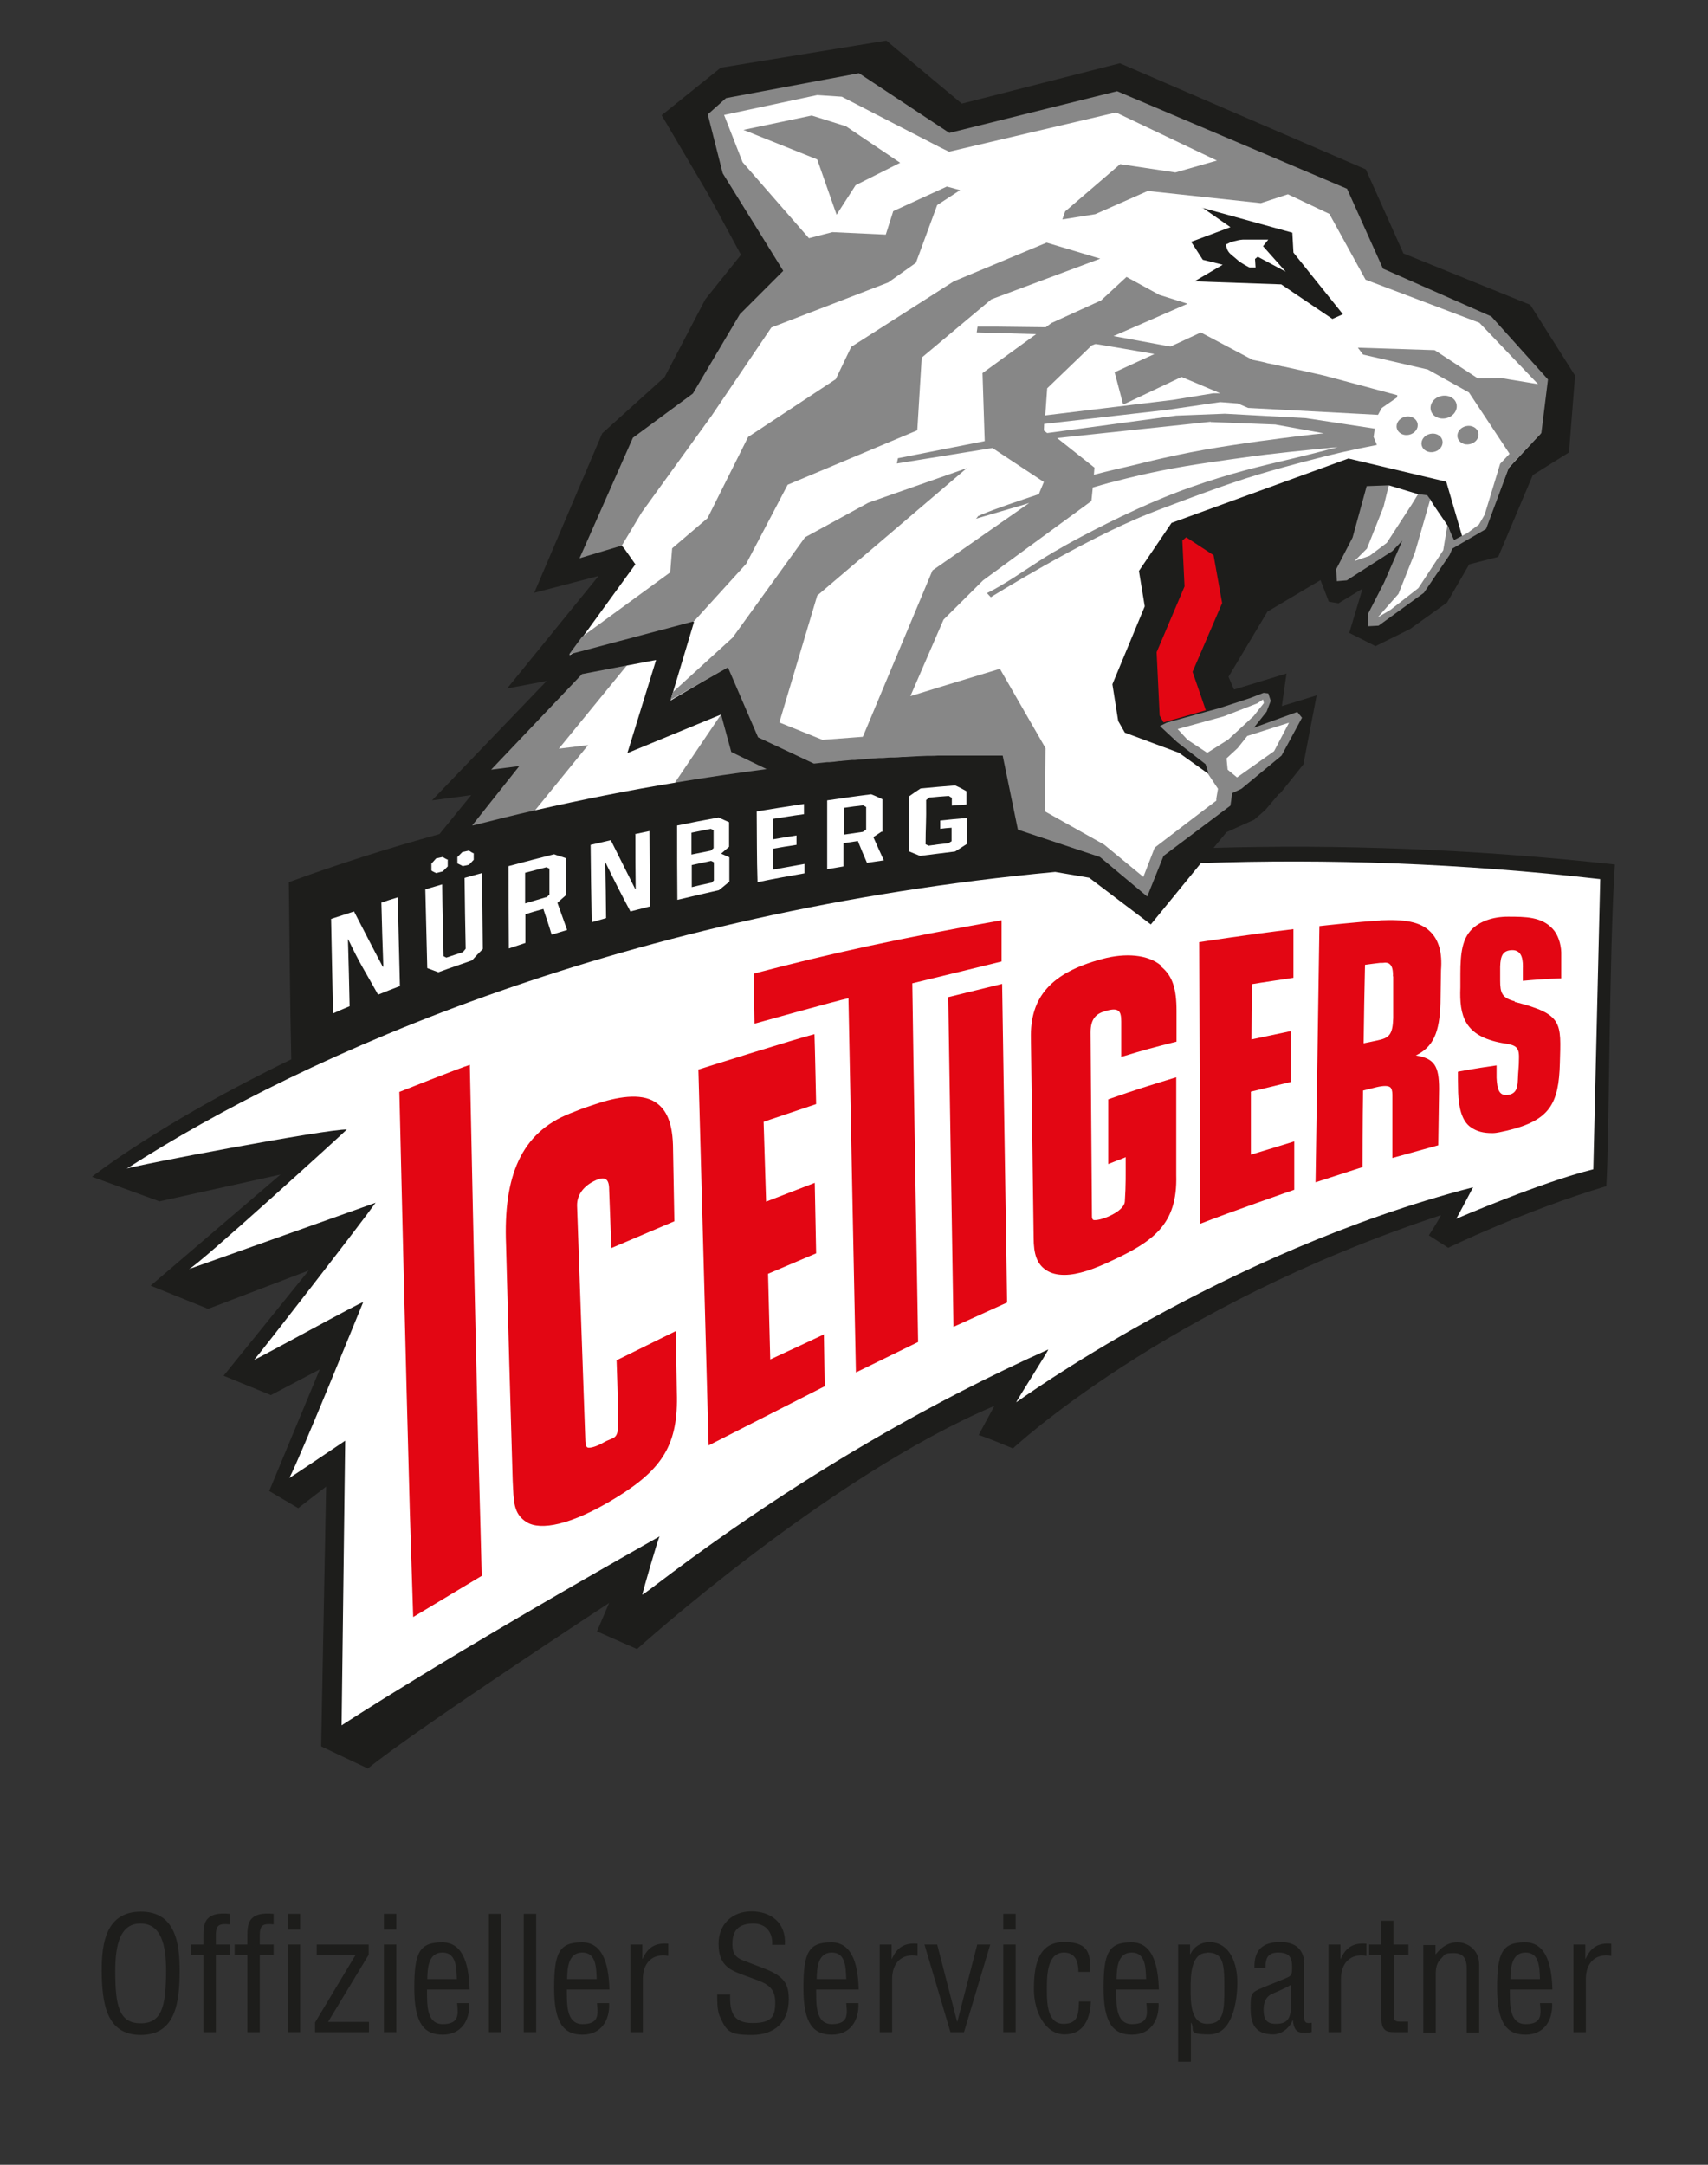 <?xml version="1.0" encoding="UTF-8"?>
<svg xmlns="http://www.w3.org/2000/svg" id="Logos" version="1.1" viewBox="0 0 618 783.3">
  <rect x="0" y="0" width="618" height="783.3" fill="#333333" stroke="none"/>
  <defs>
    <style>
      .st0, .st1 {
        fill-rule: evenodd;
      }

      .st0, .st2 {
        fill: #878787;
      }

      .st1, .st3 {
        fill: #fff;
      }

      .st4 {
        fill: #1d1d1b;
      }

      .st5 {
        fill: #e30613;
      }
    </style>
  </defs>
  <g>
    <g>
      <g>
        <path class="st4" d="M439,306.9l4.8-5.8,10-4.5,4-3.5,5-5.9h.3c0,0,8.5-10.6,8.5-10.6l4.8-25-12.6,3.9,1.7-11.8-19,5.8-2-4.6,14.1-23.6,19.2-11.4,3,7.8,3.5.6,8.7-5.3-4.8,16,9.5,4.8,12.5-6.2,13.4-9.6,8-13.8,10.5-2.7,12.5-29.6,13.1-8.2,2.2-27.8-16.2-25.6-45.9-18.6-13.6-30.4-89-38.4-57.2,14.6-27.3-22.8-59.9,9.8-21.4,17.2,16.8,28.5,11.9,22-12.9,16.1-14.7,28.1-22.6,20.4-24.6,57.7,23.3-6.1-33.1,40.7,14.3-2.7-41.5,43.2,14.2-1.9-11.5,14.1c-18.5,5.1-36.8,10.9-54.5,17.4.3,20.9.4,43.5.9,64.1-47.7,23.1-72.1,42.5-72.1,42.5l24.4,8.9,43.8-9.7-47,40.2,20.8,8.4,36.4-13.9-30.8,38.1,17.1,7,17.7-9.3-18.3,44,10.5,6.2,10.1-7.8-1.8,94s15.1,7.2,16.9,8c17.9-14.5,87.3-59.9,87.3-59.9l-4.4,10.3,14.5,6.4s69.1-62.5,129.3-88c0,0-5.4,9.9-5.7,10.6,1,0,12.4,4.8,12.4,4.8,0,0,54.7-51.3,154.8-84.4.5-.2-4.3,7.3-4.3,7.3l7,4.5s27.7-13.5,57.2-22.3c1.1-17.6,1-83.9,3.1-116.4-52-5.7-100.5-7.3-145.4-6Z"></path>
        <g>
          <path class="st3" d="M193.6,293.2c17.1-3.9,34.2-7.3,50.7-10l9.9-5.1,4-8.3,2.2-4.1.6-7.2-34,14,10.4-33.7-10.5,2-12.1,6.7-7.6,7.8-8.3,15.9,1.6,2.5-7.6,9.6.7,9.7Z"></path>
          <path class="st2" d="M277.4,278.3l-12.8-6.2-3.7-13.6-16.7,24.7c11.3-1.9,22.4-3.5,33.1-4.9Z"></path>
          <path class="st2" d="M171,298.7c7.5-1.9,15.1-3.8,22.6-5.5l19.2-23.6-10.6,1.3,24.6-30.1-16.2,3.1-32.9,34.6,10.2-1.3-17,21.4Z"></path>
        </g>
        <g>
          <path class="st3" d="M525.6,196.8c-.4.5-10.7,16.9-10.7,16.9l-17.3,12.1,3.2-9,9.4-24-4.7,4.5-17.8,8.3,5.4-11.1,9.4-18.9,10.9,3.3s3.6,1.3,4.1,1.8c1.5,2.7,3.8,5.7,6.3,9.5.8,1.5,1.9,6.6,1.9,6.7h0Z"></path>
          <path class="st3" d="M539.4,115.1l-41.7-16.9-15.9-27.6-78.8-35.2-59.1,13.3-32.7-21.5-48.1,9-6.6,5.9,7.8,17.9,27.5,34-23.6,20.4-17,28.7-21.8,16.1-11.3,30.4,7.8,8.9,4,5.7-23.9,32.9,36.2-19.8,8.9,7.8-8.5,28.4,21.5-12.7,17.5,27.6,17.7,4.3c15-1.5,29.6-3.5,42.2-3.9l21.4-.5,8.1,7.5.2,7.7,3.4,11.3,24.2,14.4,16.1,14.4,5.7-14.3,24.2-18.2.8-5.1-19-13.6-19.6-7.3-2.4-4.2-2.1-13.3,11.7-28.2-2.1-12.8,11.8-17.4,64-23.3,35.4,8.4,6,20.6,8.1-3.5,8.4-22,11.6-12.5,2.2-19-20.1-22.3Z"></path>
          <polygon class="st2" points="242.5 207.1 243.2 198.4 256 187.5 270.7 158.1 302.4 137.2 308 125.5 345.1 101.8 378.7 87.8 398.1 93.6 358.7 108.3 333.5 129.4 331.9 155.7 285 175.4 270 204 251.1 224.8 205.9 236.8 210.6 230.4 242.5 207.1"></polygon>
          <polygon class="st2" points="269 47 293.7 41.8 306.1 45.7 325.7 58.9 309.6 67 302.7 77.7 295.7 57.7 269 47 269 47"></polygon>
          <path class="st2" d="M530.4,154.2c2.1-.5,4.1.6,4.5,2.4.4,1.8-.9,3.6-3,4.1-2.1.5-4.1-.6-4.5-2.4-.4-1.8.9-3.6,3-4.1h0Z"></path>
          <path class="st2" d="M517.4,157c2.1-.5,4.1.6,4.5,2.4.4,1.8-.9,3.6-3,4.1-2.1.5-4.1-.6-4.5-2.4-.4-1.8.9-3.6,3-4.1h0Z"></path>
          <path class="st2" d="M508.4,150.8c2.1-.5,4.1.6,4.5,2.4.4,1.8-.9,3.6-3,4.1-2.1.5-4.1-.6-4.5-2.4-.4-1.8.9-3.6,3-4.1h0Z"></path>
          <path class="st2" d="M521.4,143.3c2.6-.6,5.1.7,5.6,2.9.5,2.2-1.1,4.5-3.7,5.1-2.6.6-5.1-.7-5.6-2.9-.5-2.2,1.1-4.5,3.7-5.1h0Z"></path>
          <polygon class="st2" points="229 158.4 250.7 142.4 267.7 113.7 283.4 98 261.5 62.7 256.1 41.4 262.7 35.5 310.8 26.5 343.5 48.1 404.2 33 487.4 68.3 500.4 97.2 539.6 114.5 560.1 137.3 557.7 156.7 546 169.1 537.7 191.4 525.5 198.5 524.5 200.8 515.2 214.5 498.8 226.4 495.1 226.6 494.9 222.3 500.8 210.8 507.4 195.6 503.8 199.4 487.3 210 483.7 210.3 483.5 205.9 489.4 194.5 494.5 175.9 502.5 175.6 500.6 183.4 494.6 198.5 490.1 203 495.6 201.1 501.8 196.4 510.7 182.7 513.1 178.8 516.4 179.2 517.5 180.7 512 199.8 506 214.9 498.5 223.4 503.2 220.6 513.2 212.8 522.2 199.1 523.7 190.1 526.1 195.4 530.9 192.9 535.1 189.8 537.2 186.2 542.8 167.8 546.2 164.2 531.5 142 516.6 133.7 493.2 128.3 491.3 125.8 519.1 126.7 534.7 136.9 543.2 136.8 556.5 139 535.3 116.8 494.1 101.2 481 77.4 466 70.3 456.2 73.5 415.3 69.1 396.3 77.5 384.4 79.4 385.4 76.5 405.3 59.4 425.3 62.4 440.3 58.1 403.8 40.7 343.4 54.9 340.3 53.4 304.6 35 295.7 34.4 262 41.6 268.7 58.7 292.7 86.2 301.2 84 320.5 84.9 323.2 76.4 342.6 67.5 347.4 68.8 339.1 74.2 331.4 95.1 321.4 102.2 279.1 118.5 257.5 150.4 232.2 185.4 225 197.4 209.7 202 229 158.4 229 158.4"></polygon>
          <path class="st4" d="M435,75.2l32.6,9,.4,7.2,17.9,22.3-3.8,1.7-18.5-12.5-31.4-1.1,10.2-6s-7-1.8-7.2-1.8c0,0-4.2-6.5-4.2-6.5l14.2-5.3-10.2-7.1h0Z"></path>
          <path class="st3" d="M457.1,89.2l8.1,9.1-10.1-5.4-1,.8.2,3.1h-2.2c-2.5-1.3-3.7-2.1-5-3.3-1.6-1.4-2.3-1.7-3-3.1-.3-.7-.4-1.2-.4-2,1-.5,1.6-.8,2.8-1.1,1.2-.3,1.9-.5,3.2-.6h9.2c0,0-1.9,2.4-1.9,2.4h0Z"></path>
          <polygon class="st5" points="421 261.4 436.3 257 431.5 243.1 442.2 218.2 439.1 200.9 429.2 194.4 427.8 195.6 428.6 212.2 418.5 236 419.6 258.9 421 261.4 421 261.4"></polygon>
          <path class="st0" d="M505.6,143l-19-5.1-7.5-2s-6.4-1.5-14.8-3.3c-.2,0-.4,0-.6-.1-1.3-.3-2.7-.6-4.1-.9-.6-.1-1.2-.2-1.7-.4-.7-.2-1.5-.3-2.2-.5-.8-.2-1.7-.3-2.5-.5l-18.7-9.9-11,5.1-20.6-3.8,14.9-6.5,11.9-5.2-10.2-3.2-11.9-6.5-9.2,8.5-18,8.2-2,1.5-17.1-.2h-7.6c0,.1-.3,2.1-.3,2.1h0s21.5.6,21.5.6l-19.4,14.1.4,12.3.4,12.3-31.4,6.2-.4,1.9,17.3-2.8,17.3-2.8,7.7,5.1,10.9,7.2-1.5,3.6-.3.8c-6.8,2.3-15.4,5.1-21,7.5-.4.2-.7.3-1.1.5,0,0,0,.3-.7.9h0s7.8-2.3,17.4-5.1c.6-.2,1.3-.4,1.9-.6l-35,24.4-25.2,60.2-14.6,1.1-15.6-6.3,13.7-45.9,12.1-10.3,12.1-10.3,29.9-25.5-35.6,12.5-22.9,12.5-26.2,36.3-21.6,19.7-.8,2.8,20.7-11.7,10.9,25.3,20.2,9.5c1.6-.2,3.1-.3,4.7-.5.3,0,.5,0,.8,0,1.2-.1,2.5-.2,3.7-.4.4,0,.8,0,1.2-.1,1.1-.1,2.3-.2,3.4-.3.3,0,.7,0,1,0,2.9-.3,5.8-.5,8.7-.7.3,0,.6,0,.9,0,1.1,0,2.2-.2,3.3-.2.4,0,.8,0,1.2,0,1,0,2.1-.1,3.1-.2.3,0,.7,0,1,0,2.7-.2,5.4-.3,8-.4.3,0,.6,0,1,0,1,0,1.9,0,2.9-.1.4,0,.8,0,1.2,0,.9,0,1.8,0,2.8,0,.3,0,.7,0,1,0,1.2,0,2.4,0,3.6,0,0,0,0,0,0,0,1.2,0,2.4,0,3.6,0,.3,0,.7,0,1,0,.8,0,1.7,0,2.5,0,.4,0,.8,0,1.1,0,.8,0,1.6,0,2.4,0,.3,0,.7,0,1,0,1.1,0,2.2,0,3.2,0h0s0,0,0,0l5.5,26.8,29.7,9.9,17.1,14.3,5.9-14.7,24.2-18.2.3-2,.3-2.5,3.4-1.6,14.5-12,7.4-13.7-1.7-2.1-15.7,5.7,4.6-5.8,1.5-3.9-.9-2.7-1.7-.2-4.9,1.9-11,3.6-19.2,5.3-2.4,1.2,6.2,5.8,10.3,8,.9,2.8v.7c0,0,3.6,5.4,3.6,5.4l-.6,3.5v.8c-.1,0-22.3,17-22.3,17l-4.1,10.6-14.2-11.7-21.4-12,.2-22.9-16.5-28.7-21.4,6.5-11,3.4,12-27.7,14.3-14.2,39.2-28.7.5-4.9,3.8-1.1c1.3-.4,2.5-.7,3.8-1,12.9-3.4,22.6-5.2,34.1-6.9,4.9-.7,10.2-1.5,16.2-2.3,1.5-.2,3.1-.4,4.7-.6,11.6-1.4,25.9-2.7,26-2.7-6,1.6-11.2,2.9-16.2,4.1-12.2,2.9-22.5,5.3-36.7,10.3-17.2,6-35.3,15.5-43.4,19.9-1.9,1-3.2,1.8-3.9,2.2-7,3.8-14.4,9.3-21.7,13.6-1.7,1-3.3,1.9-5,2.7l1.4,1.5h0s0,0,0,0c0,0,33-20.6,57.1-30.2.8-.3,1.5-.6,2.3-.9.6-.2,1.2-.5,1.8-.7,11.4-4.3,20.1-7.6,29.6-10.7.5-.2,1-.3,1.5-.5,5.6-1.8,11.6-3.5,18.7-5.4,1.5-.4,2.9-.8,4.2-1.1,8.7-2.3,14.7-3.7,24.5-5.6h0s-1.2-2.9-1.2-2.9l.4-2.7v-.3s-12.4-1.9-12.4-1.9l-12.5-1.9-29.3-1.6-17.7.7-18.4,2.5-28.2,3.8-1.2-.9h0c0-.1.1-2.4.1-2.4l44.5-5.1,19.2-2.8,6.4.5,3.7,1.6,47,2.5,1.1-2,.3-.5,5.5-3.8h0,0ZM438,152.7l23.4.9,17.6,3.2c-1.4.1-2.7.3-4,.4-5,.6-10.2,1.2-16.6,2.1-.8.1-1.6.2-2.4.3-15.6,2.2-25.4,3.8-40.5,7.4-1.1.3-2.1.5-3.2.8-6.5,1.6-11.5,2.6-16.5,4l.2-2.6-13.5-10.7,55.6-5.9ZM439,142.3l-14.7,2.4-46.1,5.6.7-9.8,16.1-15.5,1.3-.5h.2c0-.1,21.2,3.6,21.2,3.6l-14.4,6.6,3.1,11.7,21.1-10,4.8,2,9.2,3.9h-2.4Z"></path>
          <polygon class="st3" points="451.3 266.3 447.8 270.7 443.8 274.4 444.2 278.5 447.6 281.3 461 271.8 466.4 261.5 451.3 266.3 451.3 266.3"></polygon>
          <polygon class="st3" points="429.7 267.7 436.8 272.4 444.4 267.6 453.6 259.1 457.3 254.4 457 253.1 454.9 254.5 442.8 259.2 426.1 263.8 429.7 267.7 429.7 267.7"></polygon>
        </g>
        <g>
          <path class="st3" d="M138,326.7c.2,9,.4,14,.7,23.1,0,0-.1,0-.2,0-4.1-7.7-6.3-12.1-10.4-20-3.3,1.1-4.9,1.6-8.3,2.7.2,11.4.5,22.8.7,34.2,2.4-1.1,3.6-1.6,6-2.6-.2-9.6-.3-13.6-.6-24.2,0,0,0,0,.1,0,4.3,9.1,6.5,12.2,10.8,20,3.2-1.3,4.8-1.9,7.9-3.1-.3-10.7-.5-21.4-.8-32.1-2.3.7-3.6,1.1-5.9,1.9Z"></path>
          <path class="st3" d="M204.8,323.7c0-5.2,0-7.9-.1-13.2-1.6-.6-2.7-.8-4.2-1.4-5.9,1.5-9.8,2.5-16.5,4.3,0,9.9,0,19.8.1,29.8,2.4-.8,3.6-1.2,6-2,0-4.2,0-6.3,0-10.4,2.6-.8,3.9-1.2,6.5-1.9,1.2,3.7,1.9,5.6,3,9.3,2.2-.7,3.4-1,5.6-1.7-1.4-3.9-2.1-5.9-3.5-9.8,1.1-1.1,2.1-1.9,3.2-2.9ZM197.7,324.6c-3.1.9-4.6,1.4-7.7,2.3,0-4.4,0-6.6,0-11.1,3.1-.8,4.6-1.2,7.7-2,.4.2.7.3,1.1.5,0,3.8,0,5.7,0,9.4-.4.4-.7.6-1.1,1.1Z"></path>
          <path class="st3" d="M229.9,302c0,7.6,0,11.8.1,19.6,0,0-.1,0-.2,0-3.5-6.9-5.3-10.7-8.8-17.6-2.9.7-4.4,1-7.3,1.7.1,9.3.2,18.7.4,28,2.1-.6,3.1-.9,5.2-1.5-.1-7.9-.1-11.6-.3-20.1,0,0,0,0,.1,0,3.7,7.6,5.4,10.9,9,17.7,2.8-.7,4.2-1.1,7-1.8,0-10.4,0-16.6-.1-27.3-2,.4-3.1.7-5.2,1.1Z"></path>
          <path class="st3" d="M260.9,308.9c1.2-1,1.7-1.5,2.9-2.5,0-3.3,0-5.4,0-8.9-1.5-.7-2.3-1-3.8-1.7-6.1,1.1-9.1,1.7-15,2.9,0,10.5,0,16.9.1,26.9,5.9-1.4,8.8-2.1,15-3.5,1.5-1.2,2.3-1.8,3.8-3.1,0-3.4,0-5.2,0-8.8-1.2-.5-1.8-.8-2.9-1.3ZM250.2,301.3c2.8-.6,4.1-.8,7-1.4.4.2.6.3,1,.5,0,2.6,0,4.1,0,6.5-.4.3-.6.5-1,.9-2.8.6-4.2.8-7,1.4,0-3,0-4.7,0-8ZM257.3,319.4c-2.8.6-4.2.9-7,1.6,0-3.1,0-4.8,0-8,2.8-.6,4.2-.9,7-1.5.4.2.6.3,1,.5,0,2.7,0,4,0,6.6-.4.4-.6.5-1,.9Z"></path>
          <path class="st3" d="M279.7,314.6c0-2.9,0-4.5,0-7.5,3.4-.6,5.1-.9,8.5-1.4,0-1.4,0-2,0-3.4-3.4.5-5.1.8-8.5,1.4,0-2.7,0-4.3,0-7.4,4.5-.7,6.7-1.1,11.2-1.7,0-1.6,0-2.3,0-3.7-6.8,1-10.3,1.6-17.1,2.7.1,9.9,0,16.4.3,25.6,6.8-1.4,10.2-2,17-3.2,0-1.3,0-2,0-3.4-4.4.8-6.6,1.2-11.1,2Z"></path>
          <path class="st3" d="M319.3,301c0-4.3,0-6.7,0-11.8-1.7-.8-2.5-1.2-4.1-1.8-6.4.8-9.6,1.3-15.9,2.2,0,9.6,0,15.6,0,24.9,2.4-.4,3.6-.6,5.9-1,0-3.3,0-5.1,0-8.4,2.1-.3,3.1-.5,5.2-.8,1.3,3.2,1.9,4.7,3.3,7.9,2.4-.4,3.7-.5,6.1-.9-1.6-3.4-2.3-5.1-3.8-8.4,1.2-.8,1.8-1.2,3-2ZM313.3,300.2c-.4.3-.7.5-1.1.8-2.7.4-4.1.6-6.8,1,0-3.6,0-5.4,0-9.7,2.7-.4,4.1-.6,6.9-.9.4.2.7.4,1.1.6,0,3.9,0,5.3,0,8.3Z"></path>
          <path class="st3" d="M349.6,296c-3.8.3-5.6.5-9.4.9,0,1.2,0,1.8,0,3,1.6-.2,2.4-.3,4.1-.4,0,1.9,0,2.9,0,4.9-.5.3-.7.4-1.1.7-2.9.3-4.3.5-7.2.9-.4-.2-.7-.3-1.1-.5,0-6.3.3-7.6.2-16,.4-.4.7-.5,1.1-.9,2.9-.3,4.3-.4,7.1-.6.4.3.7.4,1.1.7,0,1.1,0,2,0,2.8,2.1-.2,3.2-.2,5.3-.4,0-1.3,0-3.1,0-4.8-1.6-.9-2.5-1.4-4.1-2.1-5,.4-7.5.6-12.5,1.1-1.6,1-2.4,1.6-4.1,2.8,0,9.2-.2,12.2-.2,19.9,1.6.7,2.4,1,4.1,1.7,5-.6,7.6-1,12.7-1.6,1.7-1.1,2.5-1.6,4.2-2.7,0-4,0-5.7.1-9.3Z"></path>
          <path class="st3" d="M168.1,317.7c.1,10.1.2,15.4.4,25.6-.4.5-.6.7-1,1.2-2.6.9-3.4,1.1-6,2-.4-.2-.6-.3-1-.5-.2-10.4-.4-15.8-.5-26-2.4.7-3.7,1.1-6.1,1.8.2,9.5.5,19,.7,28.5,1.6.6,2.4.9,4,1.5,4.9-1.8,7.4-2.6,12.2-4.3,1.5-1.7,2.3-2.5,3.9-4.1-.1-11-.2-16.7-.3-27.5-2.3.6-3.8,1.1-6.1,1.7Z"></path>
          <path class="st3" d="M156.2,315.1c.6.3.9.5,1.6.8h.1c0,0,2.3-.6,2.3-.6l1.8-1.8v-2.5s-.2,0-.2,0c-.6-.3-1-.5-1.6-.9h-.1c0,0-2.3.5-2.3.5l-1.7,1.9v2.5s.2,0,.2,0Z"></path>
          <path class="st3" d="M167.3,313.4h.1c0,0,2.3-.5,2.3-.5l1.7-1.8h0c0-1,0-1.4,0-2.2v-.2s-.2,0-.2,0c-.6-.3-.9-.5-1.5-.9h-.1c0,0-2.3.5-2.3.5l-1.8,1.8v2.4s.2,0,.2,0c.6.3,1,.5,1.6.8Z"></path>
        </g>
        <path class="st5" d="M273.9,370.5"></path>
      </g>
      <path class="st1" d="M434.7,312.1l-18.3,22.4-22.3-16.9-12.3-2.1c-154.2,14.4-270.4,65.1-336,107.4,1.6-1,72.9-14.5,79.7-14.2-2.9,2.8-53.4,48.8-57.1,50.5,1.6-.6,67.6-24,67.5-24-5,7.1-42.2,55-43.9,56.8.7,0,39.4-21.4,39.4-20.8-2,4.8-22.3,55-26.7,63.6.9-.5,20.2-13.5,20.2-13.5l-1.3,103s36.9-24.3,115.1-68.4c-.4,0-6.3,20.7-6.3,21.1.4.8,60.1-49.8,146.9-88.7.2.2-11.9,19.2-11.6,19.1,0,.1,74.4-54.3,165.3-77.8,0,0-5.8,11-6.1,11.4,0,0,30.9-13.3,49.6-17.9l2.5-105c-50.8-5.8-99-7.4-144.3-5.8Z"></path>
    </g>
    <g>
      <path class="st5" d="M173,521.4c-1.1-43.5-3-136.1-3-136.1-3.9,1.2-25.5,9.8-25.5,9.8,0,0,2.4,103.4,3.8,152.4.4,12.5,1.2,37.6,1.2,37.6l24.8-14.9s-.8-31.9-1.3-48.7Z"></path>
      <path class="st5" d="M244.8,481.5l-21.7,10.7s.5,14.2.6,21.7-1.5,5.8-5.4,8.1c-2.8,1.6-4.9,2-5.6,1.8s-.8-1.1-.9-2.3c-.8-22.5-3-85.2-3-85.2-.1-4.2,2.7-7.4,6.7-9.2,1.7-.8,3-.9,3.7-.4.8.5,1.2,1.7,1.2,3.7.3,7.8.8,21.2.8,21.2l22.8-9.7-.5-27.6c-.3-9.7-3.3-13.5-6.4-15.5-5.3-3.5-14.2-1.8-21.6.7-5.7,1.9-5.5,1.9-9.3,3.4-17.7,7-24.1,22.7-23.1,47.5.8,29.6,1.5,55.7,2.4,85.3.4,7.4.1,12,5.1,15.1,4.9,3,15.8,1.3,32.5-9,16.7-10.3,22.4-19.2,21.8-38-.1-7.6-.4-22.1-.4-22.1Z"></path>
      <polygon class="st5" points="362.6 356 343.1 360.8 345 480.1 364.4 471.3 362.6 356"></polygon>
      <path class="st5" d="M420,349.3c-4.7-3.9-12.7-4.6-21.2-2.3-18.6,5-26.1,13.8-25.8,28.7l.3,20.8c.2,17.3.5,34.1.7,51.4,0,5.9,1.2,9.4,4.4,11.6,1.9,1.3,4.2,1.8,6.7,1.8,5.1,0,11-2.3,15.8-4.5,16.4-7.5,25.2-13.6,24.7-31.6,0-10.4,0-21.6,0-34.3v-1.1s-1,.3-1,.3c-8.8,2.7-14,4.3-23.1,7.5l-.5.2v.6c0,8.7,0,13.1,0,21.6v1.2s3-1.2,3-1.2c.8-.3,2.5-.9,3.3-1.3,0,6.3.1,10-.3,16-.1,1.8-2.1,3.8-6,5.5-3,1.3-5,1.4-5.4,1.2-.1,0-.5-.3-.5-1.3-.2-21.4-.3-43.2-.5-66.5,0-5.2,2.2-6.9,5.5-7.8,2.4-.7,3.8-.7,4.6,0,.7.5,1,1.8,1,3.8v12.8s1.1-.3,1.1-.3c6.8-2.1,11-3.2,17.3-4.8l1.6-.4v-11.1c0-8-1.4-12.6-5.5-16Z"></path>
      <path class="st5" d="M468.3,413s-10,3.1-15.7,4.8c0-8.4,0-13.3,0-22.8,6.1-1.5,14.4-3.5,14.4-3.5v-18.4s-8.5,1.8-14.2,3c0-8,.1-12.4.2-20,2.2-.4,15-2.3,15-2.3,0,0,0-15.9,0-17.6-16.7,2-34.1,4.7-34.1,4.7,0,0,.4,99.9.4,101.9,9.8-3.9,34-12.3,34-12.3v-17.4Z"></path>
      <path class="st5" d="M499.4,333.1c-8,.4-22,2-22,2l-1.4,92.7,17-5.5s0-18,.2-27.7c2.1-.5,3.1-.8,4.8-1.2,2.6-.6,4.2-.6,5,0,.5.4.8,1.3.8,2.7,0,9.2,0,22.9,0,22.9l16.6-4.6s.2-12.1.3-20.4c0-8.3-1.7-11-8.4-12.1,6.3-3.1,8.6-8.3,8.9-19l.2-11.9c.5-6.2-.8-10.9-3.9-13.9-3.6-3.6-9.3-4.5-18.1-4.1ZM504.1,353.3v15.1c-.2,6.1-1.5,7.2-5.9,8.1-1.8.4-2.9.6-4.8,1,.1-9.3.3-19.1.5-28.4,2.3-.3,3.6-.5,5.5-.7h.9c1.2-.2,2.1,0,2.6.5.8.7,1.2,2.2,1.1,4.4Z"></path>
      <path class="st5" d="M362.3,333c-37.2,6.6-61.5,11.9-89.6,19.3l.3,18.1s30.4-8.5,34-9.2c.3,17.6,2.7,135.4,2.7,135.4l22.5-11s-1.9-112.1-2.1-129.8c10-2.4,32.3-7.9,32.3-7.9v-14.9Z"></path>
      <path class="st5" d="M548.1,362.3c-4.7-1.2-5.3-3.1-5.3-7.5v-5c.1-4.2,1.1-5.8,4.1-6,4.1-.2,4.2,4,4.1,6.9,0,2.9,0,3.1,0,4.2,7.1-.7,13.9-.9,13.9-.9,0,0,0-6.5,0-9.4-.1-3.1-1.2-6.5-3.1-8.5-4-4.4-9.9-4.4-16.2-4.4-5.5,0-10.2,1.7-13.1,4.6-3.3,3.4-4.1,8.2-4.1,16.1v4.9c-.4,10.2,1.4,17.6,15.1,20.1,4.9.7,6.2,1.3,6.1,5.4,0,3.3-.3,4.7-.4,8s-.9,5.1-3.8,5.4-3.7-1.9-3.9-6.2v-4.5c-8.7,1.2-14,2.3-14,2.3,0,1.5,0,3.1.1,7.5.2,5.2,1.2,10.3,4.6,12.6,2.2,1.5,4.4,2.1,7.8,2.1,1.6,0,3.4-.5,5.3-.9,15.5-3.7,18.7-9.7,19.1-24.4s1.3-17.7-16.4-22.2Z"></path>
      <path class="st5" d="M298.2,482.8s-12.1,5.7-19.5,9.1c-.3-10.4-.5-20.6-.8-31l17.4-7.4-.5-25.5-17.6,6.8-.9-28.9,19-6.4s-.4-19.7-.6-25.3c-6.5,1.6-42,12.8-42,12.8l3.7,136,42-21.4-.3-18.9Z"></path>
    </g>
  </g>
  <g>
    <path class="st4" d="M51,691.7c12.5,0,14,11.5,14,21.3,0,11.9-1.6,23.3-14.1,23.3s-14-11.5-14.1-23.3c0-9.8,1.5-21.3,14.2-21.3ZM50.8,696c-7.3,0-9.1,7.6-9.1,17.2,0,12.4,1.3,18.9,9.2,18.9s9.1-6.6,9.2-18.9c0-9.5-1.8-17.2-9.3-17.2Z"></path>
    <path class="st4" d="M73.6,707.4h-4.6v-3.8h4.6v-2.7c0-1.9,0-4.5,1.1-6.1,1.5-2.1,4.2-2.7,8.4-2.3v3.8c-3.6-.3-5,0-5,3.9v3.4h5v3.8h-5v27.9h-4.5v-27.9Z"></path>
    <path class="st4" d="M89.5,707.4h-4.6v-3.8h4.6v-2.7c0-1.9,0-4.5,1.1-6.1,1.5-2.1,4.2-2.7,8.4-2.3v3.8c-3.6-.3-5,0-5,3.9v3.4h5v3.8h-5v27.9h-4.5v-27.9Z"></path>
    <path class="st4" d="M104.1,698.2v-5.7h4.5v5.7h-4.5ZM104.1,735.3v-31.7h4.5v31.7h-4.5Z"></path>
    <path class="st4" d="M114,735.3v-3.5l14.7-24.5h-14.1v-3.7h18.8v3.7l-14.7,24.3h14.8v3.7h-19.5Z"></path>
    <path class="st4" d="M138.9,698.2v-5.7h4.5v5.7h-4.5ZM138.9,735.3v-31.7h4.5v31.7h-4.5Z"></path>
    <path class="st4" d="M169.8,724.8c.3,6.2-2.9,11.4-9.6,11.4s-10.3-4-10.3-16.8,1.8-16.6,10.1-16.6,9.7,9.7,9.9,17.1h-15.4c.1,4.3-.6,12.5,5.7,12.5s5.5-4,5.2-7.6h4.2ZM165.3,716.1c-.2-3.7,0-9.6-5.2-9.6s-5.4,5.8-5.5,9.6h10.7Z"></path>
    <path class="st4" d="M176.9,735.3v-42.8h4.5v42.8h-4.5Z"></path>
    <path class="st4" d="M189.5,735.3v-42.8h4.5v42.8h-4.5Z"></path>
    <path class="st4" d="M220.4,724.8c.3,6.2-2.9,11.4-9.6,11.4s-10.3-4-10.3-16.8,1.8-16.6,10.1-16.6,9.7,9.7,9.9,17.1h-15.4c.1,4.3-.6,12.5,5.7,12.5s5.5-4,5.2-7.6h4.2ZM215.9,716.1c-.2-3.7,0-9.6-5.2-9.6s-5.4,5.8-5.5,9.6h10.7Z"></path>
    <path class="st4" d="M232.4,708.8h.1c1.9-4.2,4.6-5.9,9.3-5.5v4.4c-5.8-1-9.2,2.6-9.2,8.4v19.2h-4.5v-31.7h4.3v5.2Z"></path>
    <path class="st4" d="M279.4,703.8c.3-4.4-2.1-7.8-6.8-7.8-6.9,0-7.6,4.3-7.6,7.6s1.3,4.8,4,5.8c2.3.9,4.5,1.7,6.8,2.6,8.1,3,9.6,5.9,9.6,11.5,0,8.1-5.1,12.8-13.3,12.8s-9.2-1.2-11.7-6.8c-.9-2.1-.9-5.5-.9-7.8h4.7c-.2,6.3,1,10.3,8.1,10.3s8.2-2.5,8.2-7.5-2.6-6.6-7-8.2c-2.3-.9-6.1-2.1-8.4-3.3-4-2.1-5.1-5.5-5.1-9.7,0-7.1,5-11.7,11.9-11.7s12.6,4,12.1,12.1h-4.7Z"></path>
    <path class="st4" d="M310.6,724.8c.3,6.2-2.9,11.4-9.6,11.4s-10.3-4-10.3-16.8,1.8-16.6,10.1-16.6,9.7,9.7,9.9,17.1h-15.4c.1,4.3-.6,12.5,5.7,12.5s5.5-4,5.2-7.6h4.2ZM306.2,716.1c-.2-3.7,0-9.6-5.2-9.6s-5.4,5.8-5.5,9.6h10.7Z"></path>
    <path class="st4" d="M322.6,708.8h.1c1.9-4.2,4.6-5.9,9.3-5.5v4.4c-5.8-1-9.2,2.6-9.2,8.4v19.2h-4.5v-31.7h4.3v5.2Z"></path>
    <path class="st4" d="M334.4,703.6h4.7l7.2,27.9h.1l7.2-27.9h4.7l-9.5,31.7h-4.9l-9.4-31.7Z"></path>
    <path class="st4" d="M363,698.2v-5.7h4.5v5.7h-4.5ZM363,735.3v-31.7h4.5v31.7h-4.5Z"></path>
    <path class="st4" d="M378.8,720.8c0,4.2.3,11.5,6,11.5s5.4-4.2,5.6-8.1h4.3c-.2,6.1-2.5,11.9-9.5,11.9s-11.1-8.1-11.1-16.3,1.3-17.1,10.9-17.1,9.5,5,9.4,10.8h-4.2c0-3.5-1-7-5.2-7-6.6,0-6.2,9.7-6.2,14.3Z"></path>
    <path class="st4" d="M419.2,724.8c.3,6.2-2.9,11.4-9.6,11.4s-10.3-4-10.3-16.8,1.8-16.6,10.1-16.6,9.7,9.7,9.9,17.1h-15.4c.1,4.3-.6,12.5,5.7,12.5s5.5-4,5.2-7.6h4.2ZM414.7,716.1c-.2-3.7,0-9.6-5.2-9.6s-5.4,5.8-5.5,9.6h10.7Z"></path>
    <path class="st4" d="M430.8,746h-4.5v-42.4h4.3v3.5h.1c1.4-3,4-4.2,6.6-4.4,8,0,10.4,8.1,10.4,14.6s-1.6,18.8-10.1,18.8-5-1.6-6.6-4.2h-.1v14ZM436.8,706.6c-5.9,0-6,8.3-6,12.8s-.2,12.9,6,12.9,6.2-4.9,6.2-13.5-.5-12.3-6.2-12.3Z"></path>
    <path class="st4" d="M474.5,735.3c-.3,0-.7.1-1,.2-3.8.2-5.2-.2-5.7-4.5h-.1c-1.1,2.8-4,5.1-7,5.1-6.3,0-8.2-3.5-8.2-9.3s.2-5.8,4.6-7.7c2.6-1.1,9-3.5,9.5-4,1-.7.9-2,.9-3.6,0-3.6-1.4-5-5-5s-4.7,1.9-4.6,5.6h-4c-.2-6.6,3-9.4,9.4-9.4,9.4,0,8.6,7.9,8.6,8.6v18.2c0,.8-.1,1.9.8,2.4.6.2,1.3.1,1.9,0v3.3ZM467.1,718.2c-2.2,1.3-4.7,2.3-7.1,3.4-2.1,1-2.8,3.3-2.8,5.5,0,3.2.8,5.2,4.4,5.2s5.5-1.3,5.5-6.4v-7.7Z"></path>
    <path class="st4" d="M485,708.8h.1c1.9-4.2,4.6-5.9,9.3-5.5v4.4c-5.8-1-9.2,2.6-9.2,8.4v19.2h-4.5v-31.7h4.3v5.2Z"></path>
    <path class="st4" d="M504.3,703.6h5.3v3.8h-5.2v21.6c0,1.1-.4,2.5,2.1,2.5h3v3.8h-5c-2.7,0-4.7-.4-4.7-5.2v-22.7h-4.4v-3.8h4.4v-8.6h4.4v8.6Z"></path>
    <path class="st4" d="M519.4,707.1h.1c2.2-2.7,4.5-4.3,7.9-4.3s7.8,2.5,7.8,8.1v24.5h-4.5v-23.2c0-3.3-1.1-5.5-4.7-5.5s-3.2.6-4.4,1.8c-1.8,1.7-2.1,3.5-2.1,5.8v21.2h-4.5v-31.7h4.4v3.5Z"></path>
    <path class="st4" d="M561.6,724.8c.3,6.2-2.9,11.4-9.6,11.4s-10.3-4-10.3-16.8,1.8-16.6,10.1-16.6,9.7,9.7,9.9,17.1h-15.4c.1,4.3-.6,12.5,5.7,12.5s5.5-4,5.2-7.6h4.2ZM557.2,716.1c-.2-3.7,0-9.6-5.2-9.6s-5.4,5.8-5.5,9.6h10.7Z"></path>
    <path class="st4" d="M573.6,708.8h.1c1.9-4.2,4.6-5.9,9.3-5.5v4.4c-5.8-1-9.2,2.6-9.2,8.4v19.2h-4.5v-31.7h4.3v5.2Z"></path>
  </g>
</svg>

